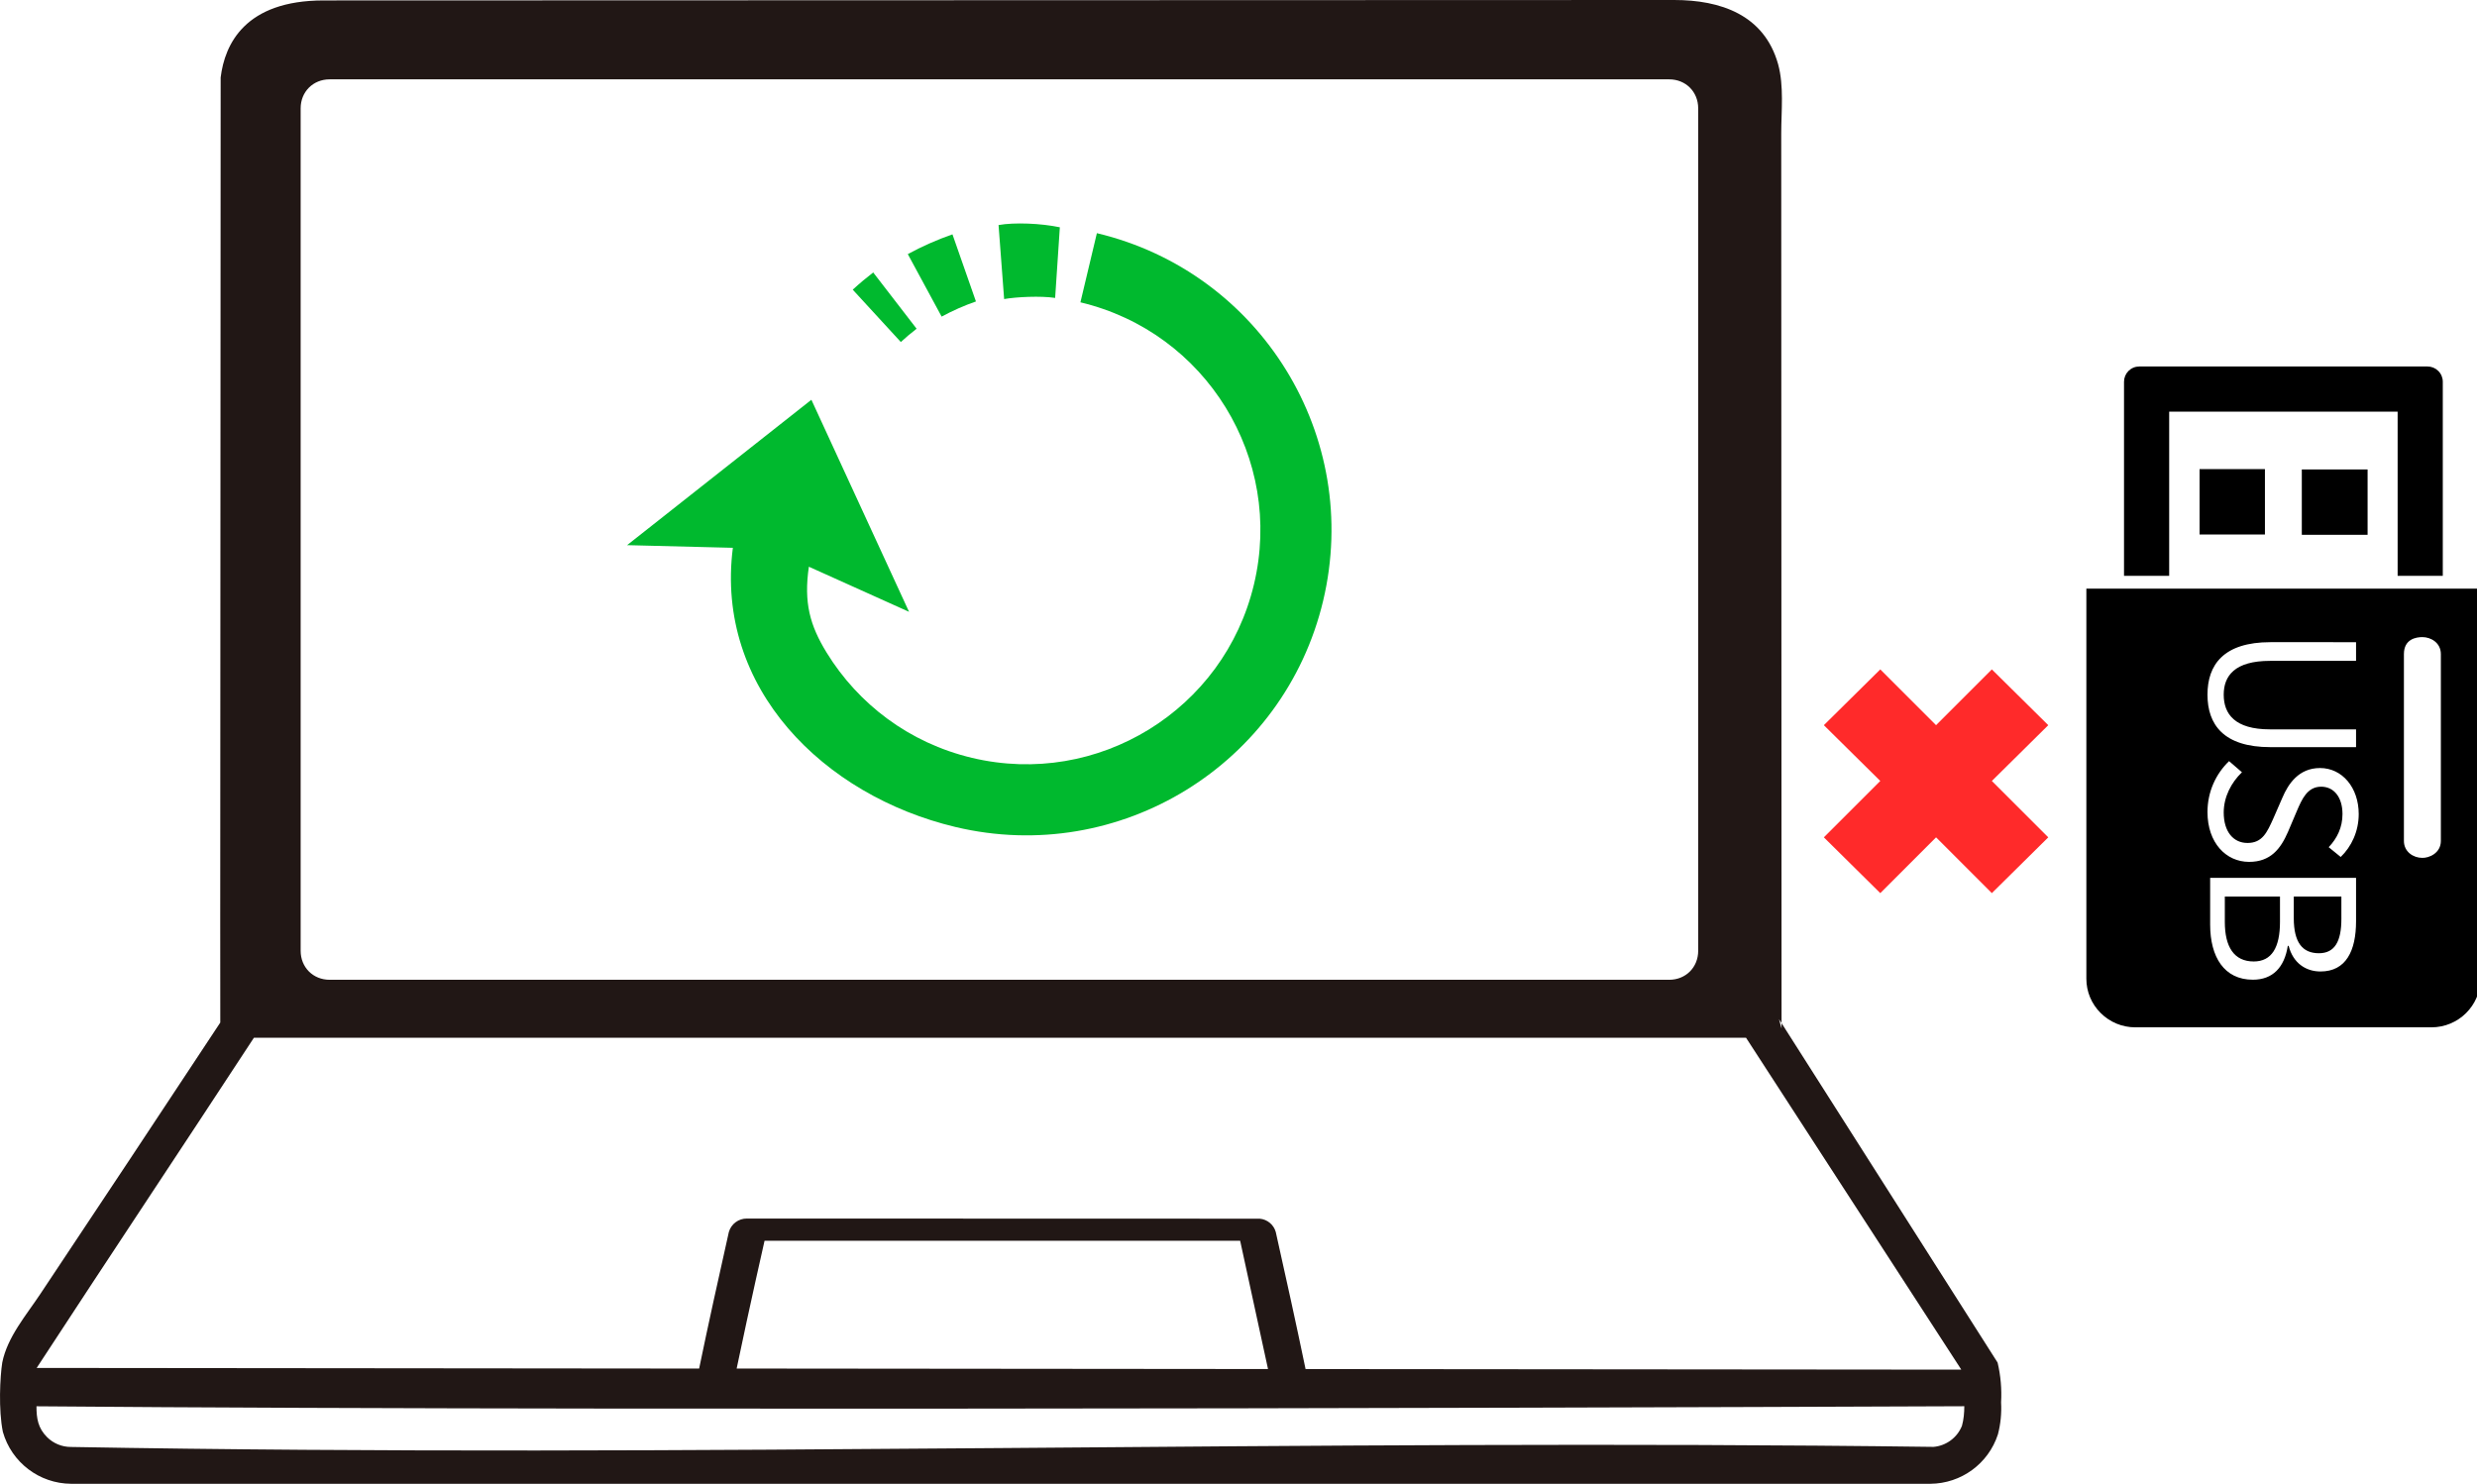 <?xml version="1.0" encoding="UTF-8" standalone="no"?>
<!-- Created with Inkscape (http://www.inkscape.org/) -->

<svg
   width="85.428mm"
   height="51.183mm"
   viewBox="0 0 85.428 51.183"
   version="1.1"
   id="svg1"
   xmlns="http://www.w3.org/2000/svg"
   xmlns:svg="http://www.w3.org/2000/svg">
  <defs
     id="defs1" />
  <g
     id="layer1">
    <path
       id="path5-3-9-6-7"
       style="fill:#211715;stroke-width:0.265"
       class="c"
       d="m 57.741,0 c -15.526,0.006 -31.053,0.01 -46.579,0.015 -2.708,0 -3.411,1.505 -3.552,2.657 l -0.015,29.075 0.002,3.525 c -2.063,3.128 -4.134,6.252 -6.212,9.37 -0.485,0.73 -1.129,1.475 -1.307,2.355 -0.078,0.495 -0.135,1.633 0.021,2.395 0.299,1.053 1.258,1.782 2.352,1.789 21.375,0.003 42.751,0 64.126,0 1.062,-0.008 2,-0.694 2.328,-1.704 0.094,-0.36 0.13,-0.733 0.109,-1.104 0.027,-0.461 -0.014,-0.924 -0.12,-1.373 l -7.451,-11.709 c 2e-5,0.062 -2e-5,0.125 0,0.187 l -0.087,-0.32 0.087,0.133 -0.011,-30.69 C 61.433,3.827 61.531,2.966 61.324,2.213 60.844,0.501 59.327,0.001 57.742,0 Z m -46.372,2.737 h 46.199 c 0.571,0 1,0.429 1,1 v 29.059 c 0,0.571 -0.429,1 -1,1 h -46.199 c -0.571,0 -1,-0.429 -1,-1 V 3.737 c 0,-0.571 0.429,-1 1,-1 z M 8.757,35.796 H 60.218 l 7.415,11.433 c 0.001,0.005 0.008,0.015 0.003,0.015 l -22.609,-0.02 c -0.328,-1.579 -0.676,-3.155 -1.028,-4.729 -0.072,-0.253 -0.292,-0.435 -0.554,-0.458 l -17.683,-0.005 c -0.289,-0.004 -0.545,0.186 -0.625,0.464 -0.351,1.568 -0.7,3.137 -1.025,4.711 L 1.265,47.185 c 2.492,-3.818 4.996,-7.574 7.492,-11.389 z m 17.611,7.003 h 16.403 l 0.961,4.424 -18.326,-0.017 c 0.461,-2.209 0.962,-4.407 0.962,-4.407 z m 41.378,5.707 c -4.5e-4,0.228 -0.02,0.455 -0.081,0.676 -0.163,0.407 -0.542,0.688 -0.979,0.726 -21.41,-0.279 -42.836,0.386 -64.244,0.003 -0.306,-5.6e-4 -0.599,-0.121 -0.816,-0.336 -0.318,-0.315 -0.369,-0.657 -0.368,-1.067 22.163,0.188 66.488,-0.002 66.488,-0.002 z" />
    <g
       id="SVGRepo_iconCarrier-8-5-6"
       transform="matrix(-0.033,-0.033,-0.033,0.033,95.647,24.349)"
       style="fill:#000000;fill-opacity:1"> <style
   type="text/css"
   id="style1-9-2-8"> .st0{fill:#000000;} </style>
 <g
   id="g2-7-5-9"
   style="fill:#000000;fill-opacity:1"> <path
   id="path1-3-4-0"
   class="st0"
   d="M 214.292,91.765 420.227,297.7 216.389,501.538 c -6.748,6.748 -15.745,10.463 -25.337,10.463 -9.697,0 -18.815,-3.786 -25.677,-10.648 L 10.64,346.617 c -14.117,-14.117 -14.193,-37 -0.178,-51.021 z m -13.496,54.868 -97.639,97.639 c -6.477,6.474 -2.704,15.323 0.913,18.635 4.566,4.568 12.665,6.408 18.395,0.673 l 97.639,-97.639 c 7.907,-7.907 2.426,-15.327 -0.766,-18.519 -4.454,-4.45 -12.623,-6.703 -18.542,-0.789 z m -40.682,126.536 c -9.066,9.066 -13.249,20.912 -13.017,31.837 l 11.384,1.169 c 0.232,-9.066 3.141,-17.551 10.115,-24.524 8.601,-8.601 18.603,-9.999 25.46,-3.142 7.322,7.322 3.371,16.852 0,25.337 l -6.284,15.57 c -4.998,12.669 -6.623,24.765 4.651,36.039 12.087,12.087 31.724,11.736 47.763,-4.303 10.693,-10.693 15.578,-24.414 15.346,-37.897 l -12.552,-0.929 c 0.232,11.158 -3.488,22.556 -11.507,30.576 -9.995,9.995 -20.916,10.921 -28.355,3.482 -7.787,-7.787 -4.648,-15.805 -0.696,-26.265 l 6.16,-15.694 c 4.068,-10.112 6.971,-23.937 -4.187,-35.095 -11.623,-11.623 -30.45,-9.992 -44.281,3.838 z m 91.224,-88.438 -9.766,9.766 44.977,44.977 c 18.364,18.364 16.387,31.964 6.508,41.843 -10.112,10.112 -23.944,12.32 -42.308,-6.044 l -44.977,-44.977 -9.294,9.294 44.745,44.745 c 24.524,24.524 44.741,21.038 60.316,5.464 15.574,-15.574 19.068,-35.8 -5.456,-60.323 z m -123.169,123.169 -22.667,22.667 c -15.458,15.458 -21.035,31.495 -7.669,44.861 7.555,7.555 18.59,9.991 29.98,3.25 l 0.464,0.464 c -9.414,12.901 -9.88,25.455 0.58,35.915 14.993,14.993 34.176,10.461 51.145,-6.508 l 24.408,-24.408 z m -2.097,17.435 24.872,24.872 -11.268,11.268 c -12.901,12.901 -23.012,13.716 -31.497,5.231 -8.252,-8.252 -5.586,-17.893 6.152,-29.632 z m 32.077,32.077 28.827,28.827 -13.249,13.249 c -13.017,13.017 -25.455,15.916 -35.799,5.572 -9.414,-9.414 -6.393,-21.033 6.973,-34.399 z"
   style="fill:#000000;fill-opacity:1" />
 <path
   class="st0"
   d="M 508.677,153.909 358.086,3.318 C 355.946,1.178 353.109,0 350.102,0 c -3.016,0 -5.856,1.178 -7.997,3.318 l -101.415,101.415 23.598,23.594 85.807,-85.806 119.382,119.38 -85.809,85.809 23.597,23.594 101.413,-101.411 c 2.133,-2.133 3.312,-4.962 3.322,-7.966 0.006,-3.018 -1.173,-5.866 -3.323,-8.018 z"
   id="path2-6-7-6"
   style="fill:#000000;fill-opacity:1" />
 <rect
   x="311.355"
   y="98.494"
   transform="matrix(-0.707,-0.707,0.707,-0.707,486.299,446.717)"
   class="st0"
   width="48.619"
   height="48.304"
   id="rect2-4-8"
   style="fill:#000000;fill-opacity:1" />
 <polygon
   class="st0"
   points="389.407,210.207 423.562,176.051 389.407,141.9 355.249,176.051 "
   id="polygon2-4-7"
   style="fill:#000000;fill-opacity:1" />
 </g>
 </g>
    <path
       d="m 62.902,28.883 1.946,-1.945 -1.946,-1.924 1.946,-1.924 1.924,1.924 1.924,-1.924 1.946,1.924 -1.946,1.924 1.946,1.945 -1.946,1.924 -1.924,-1.924 -1.924,1.924 z"
       id="path1-4"
       style="fill:#ff2a2a;fill-opacity:1;stroke-width:0.683" />
    <g
       id="SVGRepo_iconCarrier-86-7"
       transform="matrix(0.042,0.01,-0.01,0.042,26.689,4.851)"
       style="stroke-width:45.946;stroke-dasharray:none"> <style
   type="text/css"
   id="style1-8-0"> .st0{fill:#000000;} </style>
 <g
   id="g4-8"
   style="stroke-width:45.946;stroke-dasharray:none"> <path
   class="st0"
   d="m 268.149,12.153 v 56.789 c 51.745,0.016 98.326,20.886 132.272,54.782 33.896,33.954 54.783,80.534 54.783,132.28 0,51.745 -20.887,98.326 -54.783,132.271 -33.945,33.896 -80.526,54.767 -132.272,54.783 -51.746,-0.016 -98.326,-20.886 -132.272,-54.783 -18.239,-18.264 -27.224,-34.722 -29.826,-63.597 L 192.262,341.201 77.124,194.455 -39.194,341.555 43.496,324.043 C 55.452,436.31 159.899,499.838 268.149,499.846 402.84,499.839 511.984,390.688 512,256.004 511.984,121.313 402.84,12.161 268.149,12.153 Z"
   id="path1-8-6"
   style="fill:#00b92e;fill-opacity:1;stroke-width:45.946;stroke-dasharray:none" />
 <path
   class="st0"
   d="m 135.951,133.012 c 3.054,-4.532 6.335,-8.941 9.794,-13.237 l -44.144,-35.707 c -4.466,5.522 -8.722,11.23 -12.717,17.167 l 47.052,31.777 z"
   id="path2-4-2"
   style="fill:#00b92e;fill-opacity:1;stroke-width:45.946;stroke-dasharray:none" />
 <path
   class="st0"
   d="m 208.272,80.529 c 9.079,-3.938 27.816,-9.376 39.423,-10.328 l -9.417,-55.775 c -15.529,0.435 -36.186,4.455 -48.042,9.603 z"
   id="path3-4"
   style="fill:#00b92e;fill-opacity:1;stroke-width:45.946;stroke-dasharray:none" />
 <path
   class="st0"
   d="m 186.803,87.599 -30.664,-47.807 c -10.996,7.041 -21.374,14.95 -31.054,23.615 l 37.86,42.318 c 7.438,-6.651 15.413,-12.726 23.858,-18.126 z"
   id="path4-7"
   style="fill:#00b92e;fill-opacity:1;stroke-width:45.946;stroke-dasharray:none" />
 </g>
 </g>
  </g>
</svg>
